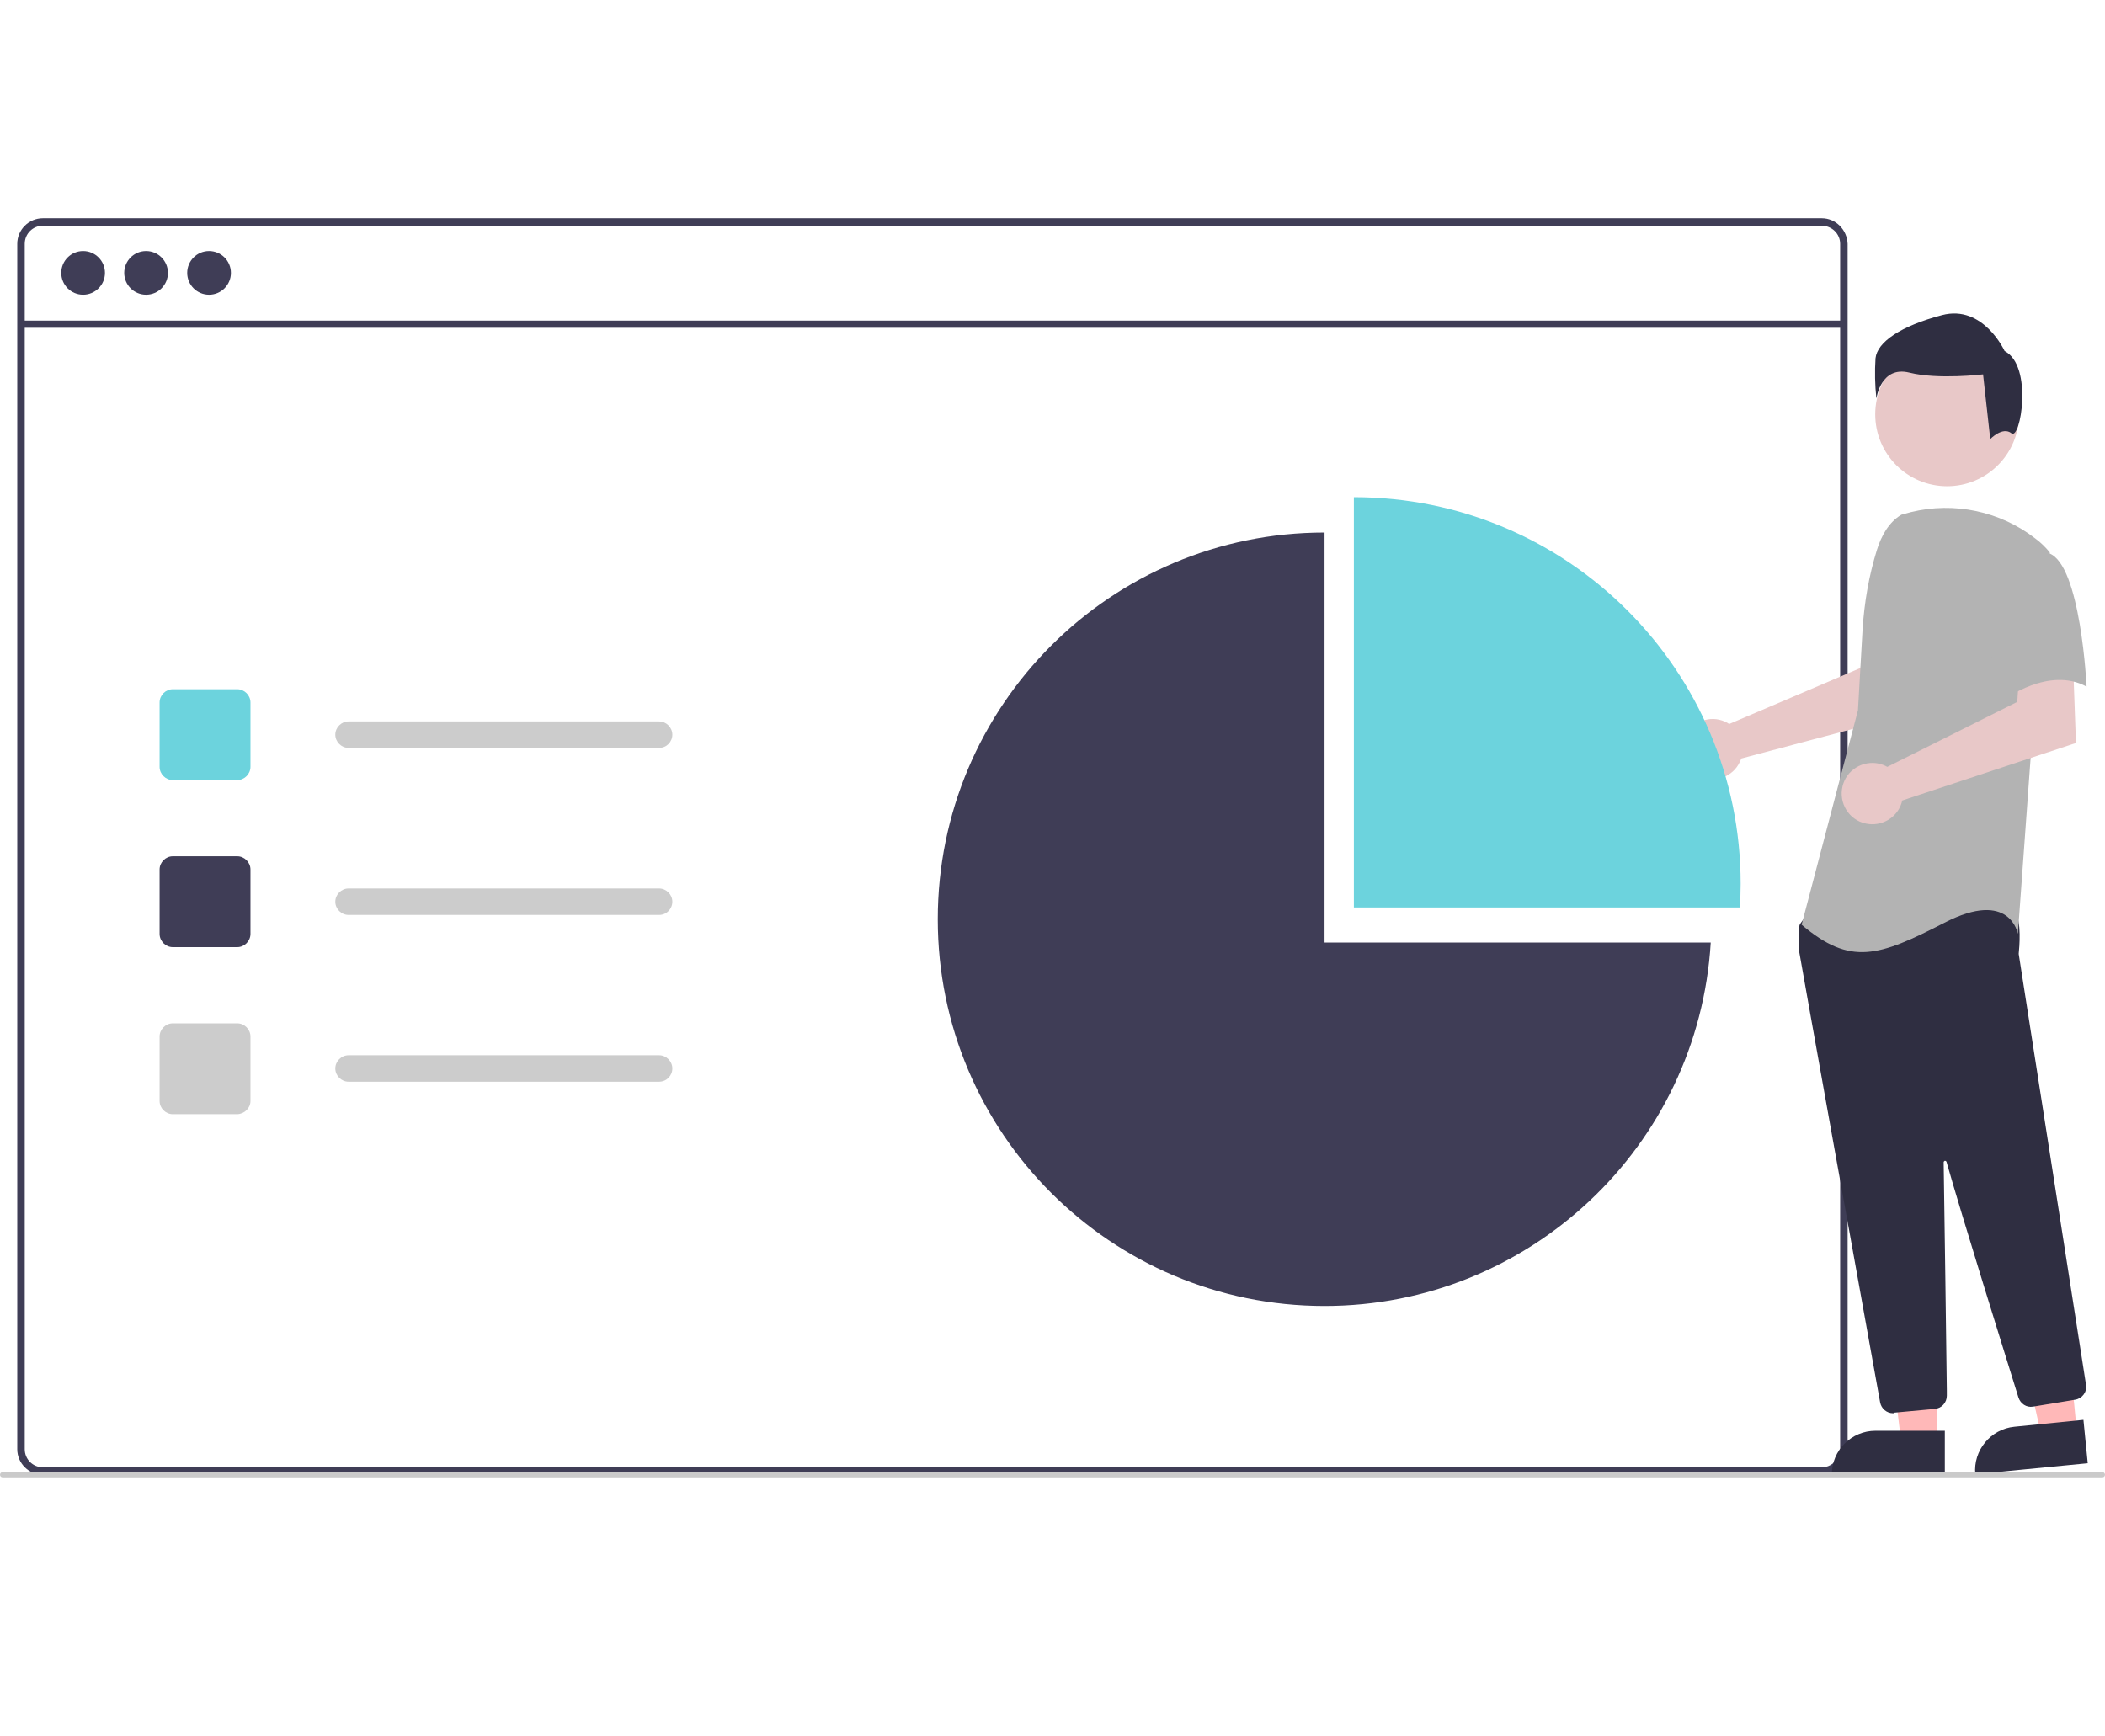 <svg xmlns="http://www.w3.org/2000/svg" xmlns:xlink="http://www.w3.org/1999/xlink" id="Ebene_1" x="0px" y="0px" viewBox="0 0 732 603.8" style="enable-background:new 0 0 732 603.8;" xml:space="preserve">  <style type="text/css">	.st0{fill:#3F3D56;}	.st1{fill:#6CD3DD;}	.st2{fill:#CCCCCC;}	.st3{fill:#E8C8C8;}	.st4{fill:#FFB8B8;}	.st5{fill:#2F2E41;}	.st6{fill:#B3B3B3;}	.st7{fill:#CACACA;}</style>  <path class="st0" d="M633.5,75.9H14.9c-4.9,0-8.9,4-8.9,8.9V504c0,4.9,4,8.9,8.9,8.9h618.6c2.6,0,5.1-1.1,6.8-3.1 c0.1-0.1,0.1-0.2,0.2-0.2c0.5-0.6,1-1.4,1.3-2.2c0.4-1.1,0.7-2.2,0.7-3.4V84.8C642.3,79.9,638.4,75.9,633.5,75.9z M639.8,503.9 c0,1.2-0.4,2.5-1,3.5c-0.6,0.9-1.4,1.7-2.4,2.2c-0.9,0.5-1.9,0.7-2.9,0.7H14.9c-3.5,0-6.3-2.8-6.3-6.3V84.8c0-3.5,2.8-6.3,6.3-6.3 h618.6c3.5,0,6.4,2.8,6.4,6.3v419.1L639.8,503.9L639.8,503.9z"></path>  <rect x="7.3" y="111.5" class="st0" width="633.8" height="2.5"></rect>  <circle class="st0" cx="28.9" cy="94.9" r="7.6"></circle>  <circle class="st0" cx="50.8" cy="94.9" r="7.6"></circle>  <circle class="st0" cx="72.7" cy="94.9" r="7.6"></circle>  <path class="st1" d="M82.5,271.3H60.1c-2.5,0-4.6-2.1-4.6-4.6v-22.4c0-2.5,2.1-4.6,4.6-4.6h22.4c2.5,0,4.6,2.1,4.6,4.6v22.4 C87.1,269.2,85,271.3,82.5,271.3z"></path>  <path class="st0" d="M82.5,329.4H60.1c-2.5,0-4.6-2.1-4.6-4.6v-22.4c0-2.5,2.1-4.6,4.6-4.6h22.4c2.5,0,4.6,2.1,4.6,4.6v22.4 C87.1,327.3,85,329.4,82.5,329.4z"></path>  <path class="st2" d="M82.5,387.5H60.1c-2.5,0-4.6-2.1-4.6-4.6v-22.4c0-2.5,2.1-4.6,4.6-4.6h22.4c2.5,0,4.6,2.1,4.6,4.6v22.4 C87.1,385.4,85,387.4,82.5,387.5z"></path>  <path class="st2" d="M229.2,260.1h-108c-2.5,0-4.6-2.1-4.6-4.6s2.1-4.6,4.6-4.6h108c2.5,0,4.6,2.1,4.6,4.6S231.8,260.1,229.2,260.1z "></path>  <path class="st2" d="M229.2,318.2h-108c-2.5,0-4.6-2.1-4.6-4.6s2.1-4.6,4.6-4.6h108c2.5,0,4.6,2.1,4.6,4.6S231.8,318.2,229.2,318.2z "></path>  <path class="st2" d="M229.2,376.2h-108c-2.5,0-4.6-2.1-4.6-4.6s2.1-4.6,4.6-4.6h108c2.5,0,4.6,2.1,4.6,4.6S231.8,376.2,229.2,376.2z "></path>  <path class="st3" d="M599.9,251c0.5,0.2,1,0.5,1.4,0.8l45.7-19.5l1.6-12l18.3-0.1l-1.1,27.6l-60.3,16c-0.1,0.4-0.3,0.8-0.5,1.2 c-2.4,5.2-8.7,7.5-13.9,5c-5.2-2.4-7.5-8.7-5-13.9C588.6,250.9,594.7,248.6,599.9,251L599.9,251z"></path>  <polygon class="st4" points="673.6,501.2 661.1,501.2 655.2,453 673.6,453 "></polygon>  <path class="st5" d="M652.2,497.6h24.1l0,0v15.2l0,0H637l0,0l0,0C637,504.4,643.8,497.6,652.2,497.6z"></path>  <polygon class="st4" points="722.2,497.7 709.8,498.9 699.1,451.5 717.5,449.7 "></polygon>  <path class="st5" d="M700.5,496.2l24-2.4l0,0l1.5,15.1l0,0l-39.1,3.8l0,0l0,0C686.1,504.5,692.2,497,700.5,496.2L700.5,496.2z"></path>  <circle class="st3" cx="677.1" cy="144.1" r="25"></circle>  <path class="st5" d="M658.3,491.5c-2.2,0-4.1-1.6-4.5-3.8c-6.5-35.9-27.6-153.3-28.1-156.5c0-0.1,0-0.2,0-0.2v-8.8 c0-0.3,0.1-0.6,0.3-0.9l2.8-3.9c0.3-0.4,0.7-0.6,1.2-0.6c15.9-0.7,68.1-2.9,70.6,0.2l0,0c2.5,3.2,1.6,12.7,1.4,14.6v0.2l23.4,149.8 c0.4,2.5-1.3,4.8-3.8,5.2l-14.6,2.4c-2.3,0.4-4.4-1-5.1-3.2c-4.5-14.5-19.7-63.1-25-81.9c-0.1-0.3-0.4-0.4-0.6-0.4 c-0.2,0.1-0.4,0.3-0.4,0.5c0.3,17.9,0.9,63.7,1.1,79.5v1.7c0,2.4-1.8,4.4-4.2,4.6l-14.1,1.3C658.6,491.5,658.5,491.5,658.3,491.5z"></path>  <path id="e15ec395-f7cd-4347-89a2-a03d95a452a7-593" class="st6" d="M661.2,179c-4.4,2.6-7,7.4-8.5,12.2c-2.8,9-4.4,18.3-5,27.7 l-1.6,28.1l-19.6,74.6c17,14.4,26.8,11.1,49.7-0.7s25.5,3.9,25.5,3.9l4.6-63.4l6.5-69.3c-1.5-1.8-3.1-3.4-5-4.8 c-12.2-9.5-28.2-12.9-43.3-9.2L661.2,179z"></path>  <path class="st3" d="M654.8,266c0.5,0.2,1,0.4,1.5,0.7l45.2-22.6l0.8-12.3l18.6-1.3l1,27.9l-60.4,20c-1.3,5.8-7.1,9.3-12.8,8 c-5.8-1.3-9.3-7.1-8-12.8c1.3-5.8,7.1-9.3,12.8-8C654,265.7,654.4,265.9,654.8,266L654.8,266z"></path>  <path id="bf6aefed-5d84-44a4-8c4e-9d1f3daa58d8-594" class="st6" d="M712.5,192.4c11.1,3.9,13.1,46.4,13.1,46.4 c-13.1-7.2-28.8,4.6-28.8,4.6s-3.3-11.1-7.2-25.5c-2.4-8.2-0.4-17.1,5.2-23.5C694.9,194.3,701.4,188.4,712.5,192.4z"></path>  <path id="f516f9fe-dc87-4aac-a802-2e179304beb7-595" class="st5" d="M699.5,150.7c-3.1-2.5-7.4,2-7.4,2l-2.5-22.5 c0,0-15.6,1.9-25.6-0.6s-11.5,9-11.5,9c-0.5-4.7-0.6-9.4-0.3-14c0.6-5.6,8.7-11.2,23.1-15s21.8,12.5,21.8,12.5 C707.1,127.2,702.6,153.2,699.5,150.7z"></path>  <path class="st1" d="M605,315.6c0.2-2.7,0.3-5.4,0.3-8.2c0-74.3-60.2-134.5-134.5-134.5v142.7L605,315.6L605,315.6z"></path>  <path class="st0" d="M460.6,327.8V185.2c-74.3,0-134.5,60.2-134.5,134.5s60.2,134.5,134.5,134.5c71.1,0,130-55.4,134.3-126.4 L460.6,327.8L460.6,327.8z"></path>  <path class="st7" d="M731.1,513.8H0.9c-0.5,0-0.9-0.4-0.9-0.9s0.4-0.9,0.9-0.9h730.2c0.5,0,0.9,0.4,0.9,0.9S731.6,513.8,731.1,513.8 z"></path></svg>